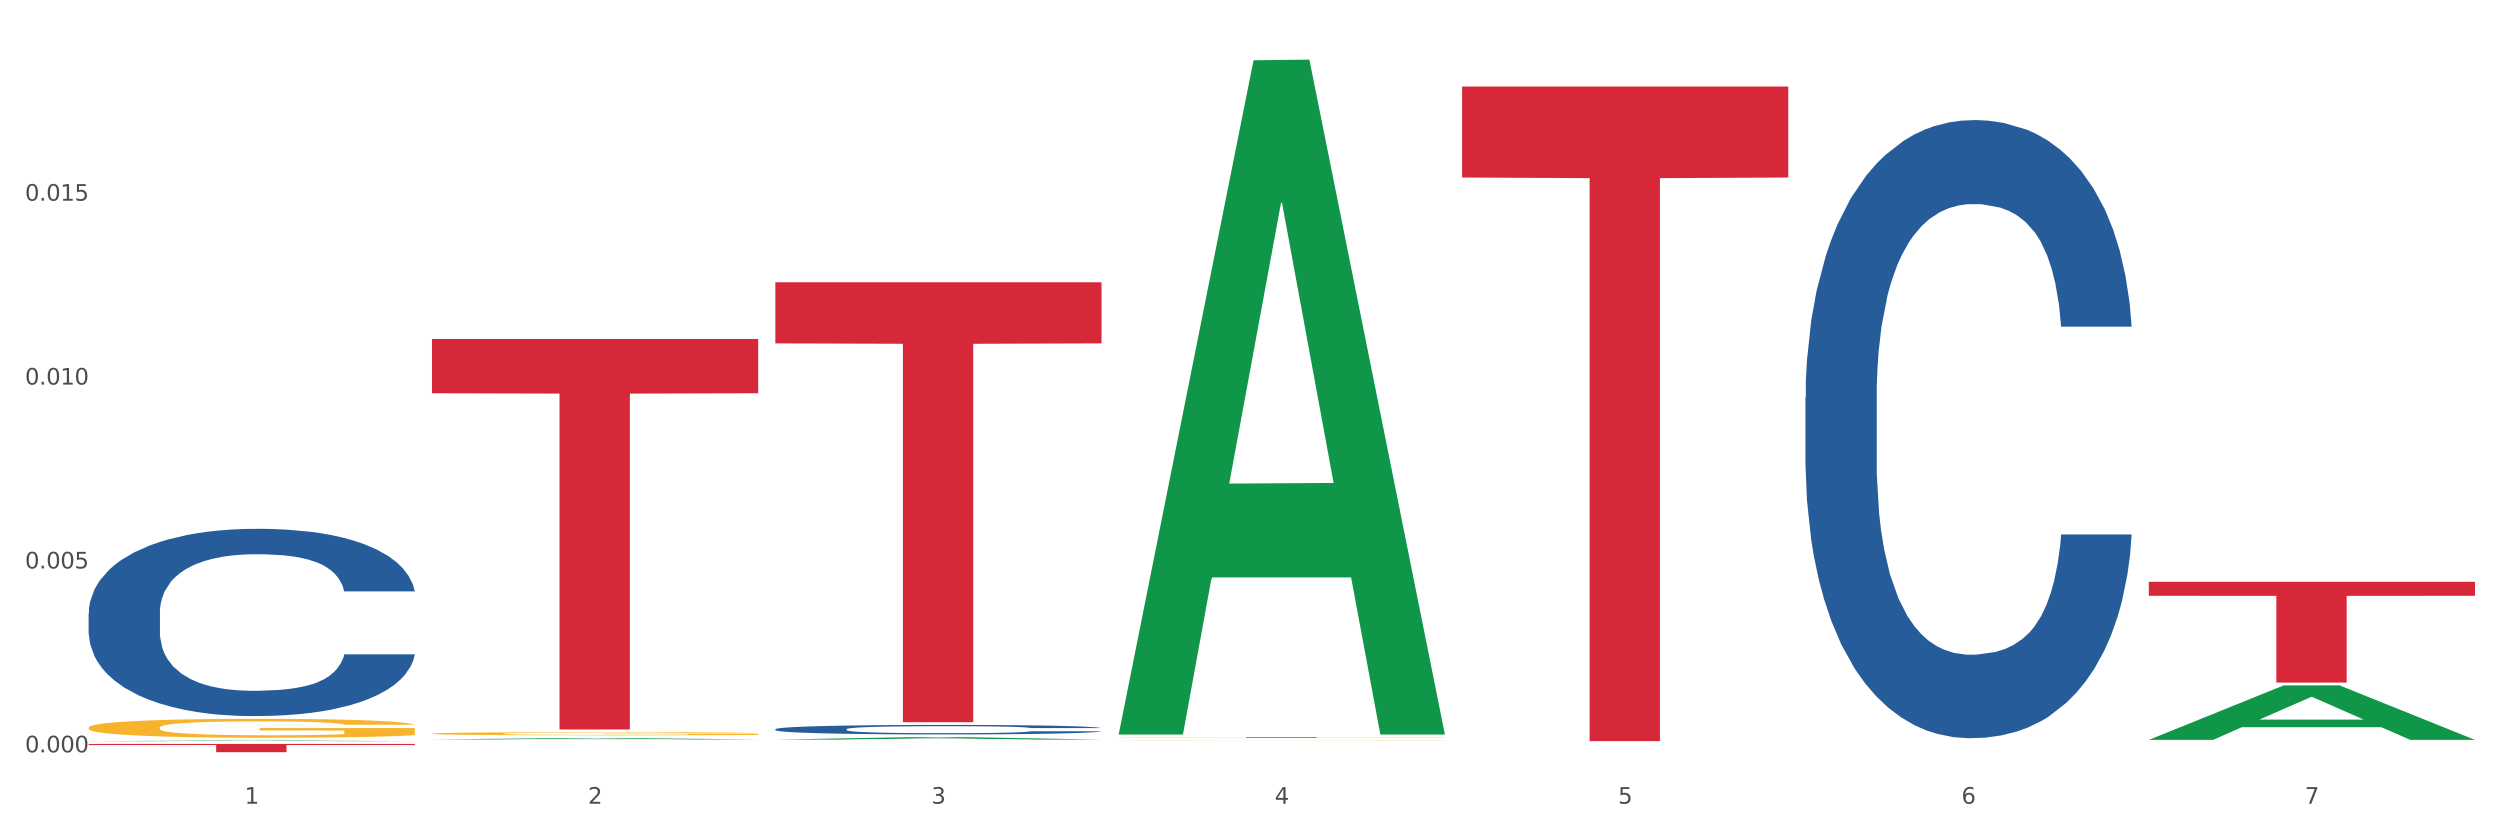 <?xml version="1.0" encoding="utf-8" standalone="no"?>
<!DOCTYPE svg PUBLIC "-//W3C//DTD SVG 1.1//EN"
  "http://www.w3.org/Graphics/SVG/1.1/DTD/svg11.dtd">
<svg xmlns:xlink="http://www.w3.org/1999/xlink" width="1080pt" height="360pt" viewBox="0 0 1080 360" xmlns="http://www.w3.org/2000/svg" version="1.1">
 <rect x="0" y="0" width="1080" height="360" fill="#333333" stroke="none"/>
 <defs>
  <style type="text/css">*{stroke-linejoin: round; stroke-linecap: butt}</style>
 </defs>
 <g id="figure_1">
  <g id="patch_1">
   <path d="M 0 360 
L 1080 360 
L 1080 0 
L 0 0 
z
" style="fill: #ffffff; stroke: #ffffff; stroke-linejoin: miter"/>
  </g>
  <g id="axes_1">
   <g id="matplotlib.axis_1">
    <g id="xtick_1">
     <g id="text_1">
      <!-- 1 -->
      <g style="fill: #4d4d4d" transform="translate(105.687 347.204) scale(0.096 -0.096)">
       <defs>
        <path id="DejaVuSans-31" d="M 794 531 
L 1825 531 
L 1825 4091 
L 703 3866 
L 703 4441 
L 1819 4666 
L 2450 4666 
L 2450 531 
L 3481 531 
L 3481 0 
L 794 0 
L 794 531 
z
" transform="scale(0.016)"/>
       </defs>
       <use xlink:href="#DejaVuSans-31"/>
      </g>
     </g>
    </g>
    <g id="xtick_2">
     <g id="text_2">
      <!-- 2 -->
      <g style="fill: #4d4d4d" transform="translate(254.021 347.204) scale(0.096 -0.096)">
       <defs>
        <path id="DejaVuSans-32" d="M 1228 531 
L 3431 531 
L 3431 0 
L 469 0 
L 469 531 
Q 828 903 1448 1529 
Q 2069 2156 2228 2338 
Q 2531 2678 2651 2914 
Q 2772 3150 2772 3378 
Q 2772 3750 2511 3984 
Q 2250 4219 1831 4219 
Q 1534 4219 1204 4116 
Q 875 4013 500 3803 
L 500 4441 
Q 881 4594 1212 4672 
Q 1544 4750 1819 4750 
Q 2544 4750 2975 4387 
Q 3406 4025 3406 3419 
Q 3406 3131 3298 2873 
Q 3191 2616 2906 2266 
Q 2828 2175 2409 1742 
Q 1991 1309 1228 531 
z
" transform="scale(0.016)"/>
       </defs>
       <use xlink:href="#DejaVuSans-32"/>
      </g>
     </g>
    </g>
    <g id="xtick_3">
     <g id="text_3">
      <!-- 3 -->
      <g style="fill: #4d4d4d" transform="translate(402.354 347.204) scale(0.096 -0.096)">
       <defs>
        <path id="DejaVuSans-33" d="M 2597 2516 
Q 3050 2419 3304 2112 
Q 3559 1806 3559 1356 
Q 3559 666 3084 287 
Q 2609 -91 1734 -91 
Q 1441 -91 1130 -33 
Q 819 25 488 141 
L 488 750 
Q 750 597 1062 519 
Q 1375 441 1716 441 
Q 2309 441 2620 675 
Q 2931 909 2931 1356 
Q 2931 1769 2642 2001 
Q 2353 2234 1838 2234 
L 1294 2234 
L 1294 2753 
L 1863 2753 
Q 2328 2753 2575 2939 
Q 2822 3125 2822 3475 
Q 2822 3834 2567 4026 
Q 2313 4219 1838 4219 
Q 1578 4219 1281 4162 
Q 984 4106 628 3988 
L 628 4550 
Q 988 4650 1302 4700 
Q 1616 4750 1894 4750 
Q 2613 4750 3031 4423 
Q 3450 4097 3450 3541 
Q 3450 3153 3228 2886 
Q 3006 2619 2597 2516 
z
" transform="scale(0.016)"/>
       </defs>
       <use xlink:href="#DejaVuSans-33"/>
      </g>
     </g>
    </g>
    <g id="xtick_4">
     <g id="text_4">
      <!-- 4 -->
      <g style="fill: #4d4d4d" transform="translate(550.688 347.204) scale(0.096 -0.096)">
       <defs>
        <path id="DejaVuSans-34" d="M 2419 4116 
L 825 1625 
L 2419 1625 
L 2419 4116 
z
M 2253 4666 
L 3047 4666 
L 3047 1625 
L 3713 1625 
L 3713 1100 
L 3047 1100 
L 3047 0 
L 2419 0 
L 2419 1100 
L 313 1100 
L 313 1709 
L 2253 4666 
z
" transform="scale(0.016)"/>
       </defs>
       <use xlink:href="#DejaVuSans-34"/>
      </g>
     </g>
    </g>
    <g id="xtick_5">
     <g id="text_5">
      <!-- 5 -->
      <g style="fill: #4d4d4d" transform="translate(699.021 347.204) scale(0.096 -0.096)">
       <defs>
        <path id="DejaVuSans-35" d="M 691 4666 
L 3169 4666 
L 3169 4134 
L 1269 4134 
L 1269 2991 
Q 1406 3038 1543 3061 
Q 1681 3084 1819 3084 
Q 2600 3084 3056 2656 
Q 3513 2228 3513 1497 
Q 3513 744 3044 326 
Q 2575 -91 1722 -91 
Q 1428 -91 1123 -41 
Q 819 9 494 109 
L 494 744 
Q 775 591 1075 516 
Q 1375 441 1709 441 
Q 2250 441 2565 725 
Q 2881 1009 2881 1497 
Q 2881 1984 2565 2268 
Q 2250 2553 1709 2553 
Q 1456 2553 1204 2497 
Q 953 2441 691 2322 
L 691 4666 
z
" transform="scale(0.016)"/>
       </defs>
       <use xlink:href="#DejaVuSans-35"/>
      </g>
     </g>
    </g>
    <g id="xtick_6">
     <g id="text_6">
      <!-- 6 -->
      <g style="fill: #4d4d4d" transform="translate(847.354 347.204) scale(0.096 -0.096)">
       <defs>
        <path id="DejaVuSans-36" d="M 2113 2584 
Q 1688 2584 1439 2293 
Q 1191 2003 1191 1497 
Q 1191 994 1439 701 
Q 1688 409 2113 409 
Q 2538 409 2786 701 
Q 3034 994 3034 1497 
Q 3034 2003 2786 2293 
Q 2538 2584 2113 2584 
z
M 3366 4563 
L 3366 3988 
Q 3128 4100 2886 4159 
Q 2644 4219 2406 4219 
Q 1781 4219 1451 3797 
Q 1122 3375 1075 2522 
Q 1259 2794 1537 2939 
Q 1816 3084 2150 3084 
Q 2853 3084 3261 2657 
Q 3669 2231 3669 1497 
Q 3669 778 3244 343 
Q 2819 -91 2113 -91 
Q 1303 -91 875 529 
Q 447 1150 447 2328 
Q 447 3434 972 4092 
Q 1497 4750 2381 4750 
Q 2619 4750 2861 4703 
Q 3103 4656 3366 4563 
z
" transform="scale(0.016)"/>
       </defs>
       <use xlink:href="#DejaVuSans-36"/>
      </g>
     </g>
    </g>
    <g id="xtick_7">
     <g id="text_7">
      <!-- 7 -->
      <g style="fill: #4d4d4d" transform="translate(995.688 347.204) scale(0.096 -0.096)">
       <defs>
        <path id="DejaVuSans-37" d="M 525 4666 
L 3525 4666 
L 3525 4397 
L 1831 0 
L 1172 0 
L 2766 4134 
L 525 4134 
L 525 4666 
z
" transform="scale(0.016)"/>
       </defs>
       <use xlink:href="#DejaVuSans-37"/>
      </g>
     </g>
    </g>
    <g id="xtick_8"/>
    <g id="xtick_9"/>
    <g id="xtick_10"/>
    <g id="xtick_11"/>
    <g id="xtick_12"/>
    <g id="xtick_13"/>
   </g>
   <g id="matplotlib.axis_2">
    <g id="ytick_1">
     <g id="text_8">
      <!-- 0.000 -->
      <g style="fill: #4d4d4d" transform="translate(10.8 325.016) scale(0.096 -0.096)">
       <defs>
        <path id="DejaVuSans-30" d="M 2034 4250 
Q 1547 4250 1301 3770 
Q 1056 3291 1056 2328 
Q 1056 1369 1301 889 
Q 1547 409 2034 409 
Q 2525 409 2770 889 
Q 3016 1369 3016 2328 
Q 3016 3291 2770 3770 
Q 2525 4250 2034 4250 
z
M 2034 4750 
Q 2819 4750 3233 4129 
Q 3647 3509 3647 2328 
Q 3647 1150 3233 529 
Q 2819 -91 2034 -91 
Q 1250 -91 836 529 
Q 422 1150 422 2328 
Q 422 3509 836 4129 
Q 1250 4750 2034 4750 
z
" transform="scale(0.016)"/>
        <path id="DejaVuSans-2e" d="M 684 794 
L 1344 794 
L 1344 0 
L 684 0 
L 684 794 
z
" transform="scale(0.016)"/>
       </defs>
       <use xlink:href="#DejaVuSans-30"/>
       <use xlink:href="#DejaVuSans-2e" transform="translate(63.623 0)"/>
       <use xlink:href="#DejaVuSans-30" transform="translate(95.41 0)"/>
       <use xlink:href="#DejaVuSans-30" transform="translate(159.033 0)"/>
       <use xlink:href="#DejaVuSans-30" transform="translate(222.656 0)"/>
      </g>
     </g>
    </g>
    <g id="ytick_2">
     <g id="text_9">
      <!-- 0.005 -->
      <g style="fill: #4d4d4d" transform="translate(10.8 245.579) scale(0.096 -0.096)">
       <use xlink:href="#DejaVuSans-30"/>
       <use xlink:href="#DejaVuSans-2e" transform="translate(63.623 0)"/>
       <use xlink:href="#DejaVuSans-30" transform="translate(95.41 0)"/>
       <use xlink:href="#DejaVuSans-30" transform="translate(159.033 0)"/>
       <use xlink:href="#DejaVuSans-35" transform="translate(222.656 0)"/>
      </g>
     </g>
    </g>
    <g id="ytick_3">
     <g id="text_10">
      <!-- 0.010 -->
      <g style="fill: #4d4d4d" transform="translate(10.8 166.142) scale(0.096 -0.096)">
       <use xlink:href="#DejaVuSans-30"/>
       <use xlink:href="#DejaVuSans-2e" transform="translate(63.623 0)"/>
       <use xlink:href="#DejaVuSans-30" transform="translate(95.41 0)"/>
       <use xlink:href="#DejaVuSans-31" transform="translate(159.033 0)"/>
       <use xlink:href="#DejaVuSans-30" transform="translate(222.656 0)"/>
      </g>
     </g>
    </g>
    <g id="ytick_4">
     <g id="text_11">
      <!-- 0.015 -->
      <g style="fill: #4d4d4d" transform="translate(10.8 86.705) scale(0.096 -0.096)">
       <use xlink:href="#DejaVuSans-30"/>
       <use xlink:href="#DejaVuSans-2e" transform="translate(63.623 0)"/>
       <use xlink:href="#DejaVuSans-30" transform="translate(95.41 0)"/>
       <use xlink:href="#DejaVuSans-31" transform="translate(159.033 0)"/>
       <use xlink:href="#DejaVuSans-35" transform="translate(222.656 0)"/>
      </g>
     </g>
    </g>
    <g id="ytick_5"/>
    <g id="ytick_6"/>
    <g id="ytick_7"/>
    <g id="ytick_8"/>
   </g>
   <g id="PolyCollection_1">
    <path d="M 38.283 320.186 
L 38.428 320.186 
L 96.538 319.909 
L 120.654 319.909 
L 179.2 320.187 
L 151.307 320.187 
L 138.668 320.122 
L 78.669 320.122 
L 78.234 320.123 
L 66.031 320.187 
L 38.283 320.187 
L 38.283 320.186 
L 86.224 320.083 
L 131.114 320.083 
L 108.887 319.968 
L 108.596 319.967 
L 108.306 319.968 
L 86.078 320.083 
L 86.224 320.083 
L 38.283 320.186 
z
" clip-path="url(#p59916ac8cc)" style="fill: #109648"/>
    <path d="M 928.283 251.33 
L 1069.2 251.33 
L 1069.2 257.383 
L 1013.768 257.424 
L 1013.768 294.889 
L 983.381 294.889 
L 983.381 257.424 
L 928.283 257.383 
L 928.283 251.371 
L 928.283 251.33 
z
" clip-path="url(#p59916ac8cc)" style="fill: #d62839"/>
    <path d="M 631.617 37.394 
L 772.533 37.394 
L 772.533 76.69 
L 717.102 76.956 
L 717.102 320.166 
L 686.714 320.166 
L 686.714 76.956 
L 631.617 76.69 
L 631.617 37.66 
L 631.617 37.394 
z
" clip-path="url(#p59916ac8cc)" style="fill: #d62839"/>
    <path d="M 483.283 318.506 
L 624.2 318.506 
L 624.2 318.55 
L 568.768 318.55 
L 568.768 318.823 
L 538.381 318.823 
L 538.381 318.55 
L 483.283 318.55 
L 483.283 318.506 
L 483.283 318.506 
z
" clip-path="url(#p59916ac8cc)" style="fill: #d62839"/>
    <path d="M 38.283 264.795 
L 38.45 264.721 
L 38.45 262.652 
L 38.949 259.844 
L 40.782 254.671 
L 43.113 250.754 
L 47.111 246.173 
L 49.277 244.252 
L 52.108 242.109 
L 57.938 238.635 
L 64.601 235.68 
L 69.265 234.054 
L 72.763 233.019 
L 80.591 231.172 
L 85.089 230.359 
L 89.753 229.694 
L 93.75 229.251 
L 100.413 228.733 
L 105.743 228.512 
L 111.906 228.438 
L 117.07 228.512 
L 123.899 228.807 
L 133.893 229.694 
L 137.724 230.211 
L 142.888 231.098 
L 148.218 232.28 
L 152.549 233.463 
L 157.546 235.162 
L 162.709 237.379 
L 167.707 240.187 
L 171.204 242.774 
L 174.036 245.508 
L 176.535 248.833 
L 178.367 252.454 
L 179.2 255.484 
L 148.718 255.484 
L 147.885 252.75 
L 146.219 249.794 
L 144.554 247.799 
L 142.721 246.173 
L 139.89 244.325 
L 137.391 243.143 
L 133.227 241.739 
L 129.396 240.852 
L 126.231 240.335 
L 122.4 239.892 
L 114.238 239.448 
L 108.408 239.448 
L 104.744 239.596 
L 100.246 239.966 
L 96.415 240.483 
L 91.918 241.37 
L 88.42 242.33 
L 84.922 243.587 
L 82.923 244.473 
L 79.925 246.099 
L 77.926 247.429 
L 75.261 249.72 
L 73.762 251.346 
L 71.097 255.558 
L 69.931 258.661 
L 69.431 260.804 
L 69.098 263.169 
L 69.098 274.697 
L 70.098 279.87 
L 70.93 282.086 
L 72.263 284.599 
L 74.761 287.85 
L 78.426 291.028 
L 82.257 293.319 
L 85.422 294.723 
L 88.42 295.757 
L 91.418 296.57 
L 95.083 297.309 
L 98.081 297.752 
L 102.578 298.196 
L 107.909 298.417 
L 112.073 298.417 
L 120.568 298.048 
L 124.399 297.679 
L 128.063 297.161 
L 132.061 296.348 
L 135.226 295.462 
L 137.058 294.797 
L 140.056 293.393 
L 142.388 291.915 
L 144.387 290.215 
L 145.72 288.737 
L 147.219 286.52 
L 148.385 284.008 
L 148.718 282.678 
L 179.2 282.678 
L 178.533 285.338 
L 177.367 287.924 
L 175.036 291.397 
L 173.203 293.393 
L 170.372 295.831 
L 167.373 297.9 
L 163.209 300.191 
L 159.378 301.891 
L 155.38 303.369 
L 151.05 304.699 
L 143.221 306.546 
L 140.389 307.063 
L 134.393 307.95 
L 129.729 308.467 
L 122.9 308.985 
L 115.904 309.28 
L 108.575 309.354 
L 102.079 309.206 
L 94.916 308.763 
L 90.419 308.32 
L 85.422 307.654 
L 79.592 306.62 
L 74.095 305.364 
L 68.932 303.886 
L 64.101 302.186 
L 59.604 300.265 
L 53.774 297.087 
L 49.443 293.984 
L 46.278 291.102 
L 44.113 288.663 
L 41.948 285.56 
L 40.782 283.417 
L 38.949 278.244 
L 38.283 273.441 
L 38.283 264.795 
z
" clip-path="url(#p59916ac8cc)" style="fill: #255c99"/>
    <path d="M 334.95 315.008 
L 335.116 315.005 
L 335.116 314.899 
L 335.616 314.757 
L 337.448 314.494 
L 339.78 314.295 
L 343.778 314.062 
L 345.943 313.964 
L 348.775 313.855 
L 354.605 313.679 
L 361.268 313.528 
L 365.931 313.446 
L 369.429 313.393 
L 377.258 313.299 
L 381.755 313.258 
L 386.419 313.224 
L 390.417 313.201 
L 397.08 313.175 
L 402.41 313.164 
L 408.573 313.16 
L 413.737 313.164 
L 420.566 313.179 
L 430.56 313.224 
L 434.391 313.25 
L 439.555 313.295 
L 444.885 313.356 
L 449.216 313.416 
L 454.213 313.502 
L 459.376 313.615 
L 464.373 313.757 
L 467.871 313.889 
L 470.703 314.028 
L 473.201 314.197 
L 475.034 314.381 
L 475.866 314.535 
L 445.384 314.535 
L 444.552 314.396 
L 442.886 314.246 
L 441.22 314.144 
L 439.388 314.062 
L 436.556 313.968 
L 434.058 313.908 
L 429.894 313.836 
L 426.063 313.791 
L 422.898 313.765 
L 419.067 313.742 
L 410.905 313.72 
L 405.075 313.72 
L 401.41 313.727 
L 396.913 313.746 
L 393.082 313.772 
L 388.585 313.818 
L 385.087 313.866 
L 381.589 313.93 
L 379.59 313.975 
L 376.592 314.058 
L 374.593 314.126 
L 371.928 314.242 
L 370.429 314.325 
L 367.764 314.539 
L 366.598 314.697 
L 366.098 314.806 
L 365.765 314.926 
L 365.765 315.512 
L 366.764 315.775 
L 367.597 315.887 
L 368.93 316.015 
L 371.428 316.18 
L 375.093 316.342 
L 378.924 316.458 
L 382.089 316.53 
L 385.087 316.582 
L 388.085 316.624 
L 391.75 316.661 
L 394.748 316.684 
L 399.245 316.706 
L 404.575 316.718 
L 408.739 316.718 
L 417.234 316.699 
L 421.066 316.68 
L 424.73 316.654 
L 428.728 316.612 
L 431.892 316.567 
L 433.725 316.534 
L 436.723 316.462 
L 439.055 316.387 
L 441.054 316.301 
L 442.386 316.225 
L 443.885 316.113 
L 445.051 315.985 
L 445.384 315.917 
L 475.866 315.917 
L 475.2 316.053 
L 474.034 316.184 
L 471.702 316.361 
L 469.87 316.462 
L 467.038 316.586 
L 464.04 316.691 
L 459.876 316.808 
L 456.045 316.894 
L 452.047 316.969 
L 447.716 317.037 
L 439.888 317.131 
L 437.056 317.157 
L 431.06 317.202 
L 426.396 317.228 
L 419.566 317.255 
L 412.571 317.27 
L 405.242 317.274 
L 398.745 317.266 
L 391.583 317.243 
L 387.086 317.221 
L 382.089 317.187 
L 376.259 317.135 
L 370.762 317.071 
L 365.598 316.996 
L 360.768 316.909 
L 356.27 316.811 
L 350.441 316.65 
L 346.11 316.492 
L 342.945 316.346 
L 340.78 316.222 
L 338.614 316.064 
L 337.448 315.955 
L 335.616 315.692 
L 334.95 315.448 
L 334.95 315.008 
z
" clip-path="url(#p59916ac8cc)" style="fill: #255c99"/>
    <path d="M 779.95 171.857 
L 780.116 171.613 
L 780.116 164.784 
L 780.616 155.517 
L 782.448 138.445 
L 784.78 125.519 
L 788.778 110.398 
L 790.943 104.057 
L 793.775 96.984 
L 799.605 85.522 
L 806.268 75.766 
L 810.932 70.401 
L 814.43 66.986 
L 822.258 60.889 
L 826.756 58.207 
L 831.419 56.012 
L 835.417 54.548 
L 842.08 52.841 
L 847.41 52.109 
L 853.573 51.866 
L 858.737 52.109 
L 865.566 53.085 
L 875.56 56.012 
L 879.391 57.719 
L 884.555 60.645 
L 889.885 64.548 
L 894.216 68.45 
L 899.213 74.059 
L 904.376 81.376 
L 909.373 90.643 
L 912.871 99.179 
L 915.703 108.203 
L 918.202 119.178 
L 920.034 131.128 
L 920.867 141.127 
L 890.385 141.127 
L 889.552 132.104 
L 887.886 122.348 
L 886.22 115.763 
L 884.388 110.398 
L 881.557 104.301 
L 879.058 100.399 
L 874.894 95.765 
L 871.063 92.838 
L 867.898 91.131 
L 864.067 89.668 
L 855.905 88.204 
L 850.075 88.204 
L 846.411 88.692 
L 841.913 89.912 
L 838.082 91.619 
L 833.585 94.545 
L 830.087 97.716 
L 826.589 101.862 
L 824.59 104.789 
L 821.592 110.154 
L 819.593 114.544 
L 816.928 122.104 
L 815.429 127.47 
L 812.764 141.371 
L 811.598 151.614 
L 811.098 158.687 
L 810.765 166.491 
L 810.765 204.537 
L 811.764 221.609 
L 812.597 228.926 
L 813.93 237.218 
L 816.428 247.949 
L 820.093 258.436 
L 823.924 265.996 
L 827.089 270.63 
L 830.087 274.045 
L 833.085 276.727 
L 836.75 279.166 
L 839.748 280.63 
L 844.245 282.093 
L 849.575 282.824 
L 853.74 282.824 
L 862.235 281.605 
L 866.066 280.386 
L 869.73 278.678 
L 873.728 275.996 
L 876.893 273.069 
L 878.725 270.874 
L 881.723 266.24 
L 884.055 261.363 
L 886.054 255.753 
L 887.386 250.876 
L 888.886 243.559 
L 890.051 235.267 
L 890.385 230.877 
L 920.867 230.877 
L 920.2 239.657 
L 919.034 248.193 
L 916.702 259.655 
L 914.87 266.24 
L 912.039 274.289 
L 909.04 281.117 
L 904.876 288.678 
L 901.045 294.287 
L 897.047 299.165 
L 892.717 303.555 
L 884.888 309.652 
L 882.056 311.359 
L 876.06 314.286 
L 871.396 315.993 
L 864.567 317.7 
L 857.571 318.676 
L 850.242 318.919 
L 843.746 318.432 
L 836.583 316.968 
L 832.086 315.505 
L 827.089 313.31 
L 821.259 309.896 
L 815.762 305.75 
L 810.598 300.872 
L 805.768 295.263 
L 801.271 288.922 
L 795.441 278.435 
L 791.11 268.191 
L 787.945 258.68 
L 785.78 250.632 
L 783.614 240.389 
L 782.448 233.316 
L 780.616 216.244 
L 779.95 200.391 
L 779.95 171.857 
z
" clip-path="url(#p59916ac8cc)" style="fill: #255c99"/>
    <path d="M 38.283 314.321 
L 38.449 314.314 
L 38.449 314.044 
L 38.782 313.812 
L 40.446 313.252 
L 42.941 312.788 
L 44.771 312.541 
L 46.602 312.339 
L 48.764 312.137 
L 51.426 311.928 
L 56.251 311.621 
L 59.246 311.464 
L 62.906 311.299 
L 69.561 311.06 
L 74.386 310.925 
L 79.377 310.813 
L 87.529 310.679 
L 92.853 310.619 
L 98.51 310.574 
L 105.331 310.544 
L 110.488 310.537 
L 121.802 310.559 
L 131.451 310.626 
L 136.109 310.679 
L 142.099 310.768 
L 145.26 310.828 
L 150.417 310.948 
L 155.741 311.105 
L 159.401 311.24 
L 164.892 311.494 
L 169.051 311.748 
L 172.878 312.062 
L 174.874 312.279 
L 176.371 312.481 
L 177.702 312.713 
L 179.033 313.079 
L 149.086 313.079 
L 147.922 312.818 
L 146.092 312.571 
L 143.43 312.332 
L 141.101 312.182 
L 137.108 311.995 
L 133.448 311.875 
L 129.621 311.786 
L 124.963 311.711 
L 121.302 311.673 
L 116.145 311.643 
L 105.996 311.651 
L 99.175 311.711 
L 94.517 311.786 
L 91.522 311.853 
L 88.86 311.928 
L 85.865 312.032 
L 82.371 312.189 
L 79.876 312.332 
L 77.38 312.511 
L 75.384 312.691 
L 73.554 312.9 
L 72.056 313.124 
L 70.892 313.356 
L 69.894 313.64 
L 69.062 314.112 
L 69.062 315.136 
L 69.394 315.368 
L 70.226 315.675 
L 71.225 315.907 
L 72.888 316.183 
L 74.386 316.37 
L 77.214 316.64 
L 80.375 316.864 
L 82.871 317.006 
L 85.366 317.126 
L 89.692 317.29 
L 94.517 317.425 
L 98.676 317.507 
L 104.333 317.582 
L 108.159 317.612 
L 111.486 317.627 
L 119.639 317.627 
L 125.462 317.604 
L 131.95 317.552 
L 136.941 317.485 
L 141.101 317.403 
L 145.759 317.268 
L 148.754 317.141 
L 148.754 315.578 
L 112.152 315.57 
L 112.152 314.53 
L 179.2 314.53 
L 179.2 317.582 
L 176.371 317.739 
L 173.21 317.881 
L 169.883 318.008 
L 164.892 318.165 
L 158.902 318.315 
L 153.578 318.42 
L 147.922 318.509 
L 141.267 318.592 
L 132.616 318.667 
L 127.292 318.696 
L 120.637 318.719 
L 112.817 318.726 
L 105.996 318.711 
L 99.341 318.674 
L 92.354 318.607 
L 85.533 318.509 
L 80.375 318.412 
L 75.217 318.293 
L 69.727 318.135 
L 65.402 317.986 
L 62.074 317.851 
L 58.414 317.679 
L 54.421 317.455 
L 51.426 317.253 
L 48.764 317.044 
L 45.936 316.774 
L 43.94 316.542 
L 41.943 316.251 
L 40.779 316.034 
L 39.448 315.697 
L 38.449 315.226 
L 38.283 314.321 
z
" clip-path="url(#p59916ac8cc)" style="fill: #f7b32b"/>
    <path d="M 334.95 121.928 
L 475.866 121.928 
L 475.866 148.338 
L 420.435 148.517 
L 420.435 311.978 
L 390.048 311.978 
L 390.048 148.517 
L 334.95 148.338 
L 334.95 122.106 
L 334.95 121.928 
z
" clip-path="url(#p59916ac8cc)" style="fill: #d62839"/>
    <path d="M 38.283 321.369 
L 179.2 321.369 
L 179.2 321.867 
L 123.768 321.87 
L 123.768 324.95 
L 93.381 324.95 
L 93.381 321.87 
L 38.283 321.867 
L 38.283 321.372 
L 38.283 321.369 
z
" clip-path="url(#p59916ac8cc)" style="fill: #d62839"/>
    <path d="M 483.283 320.061 
L 483.45 320.06 
L 483.45 320.056 
L 483.782 320.053 
L 485.446 320.045 
L 487.942 320.038 
L 489.772 320.034 
L 491.602 320.031 
L 493.765 320.029 
L 496.426 320.025 
L 501.251 320.021 
L 504.246 320.019 
L 507.906 320.016 
L 514.561 320.013 
L 519.386 320.011 
L 524.377 320.009 
L 532.529 320.007 
L 537.853 320.006 
L 543.51 320.006 
L 550.331 320.005 
L 555.488 320.005 
L 566.802 320.005 
L 576.451 320.006 
L 581.11 320.007 
L 587.099 320.008 
L 590.26 320.009 
L 595.418 320.011 
L 600.741 320.013 
L 604.402 320.015 
L 609.892 320.019 
L 614.051 320.023 
L 617.878 320.027 
L 619.874 320.031 
L 621.372 320.034 
L 622.703 320.037 
L 624.033 320.042 
L 594.087 320.042 
L 592.922 320.038 
L 591.092 320.035 
L 588.43 320.031 
L 586.101 320.029 
L 582.108 320.026 
L 578.448 320.025 
L 574.621 320.023 
L 569.963 320.022 
L 566.303 320.022 
L 561.145 320.021 
L 550.996 320.021 
L 544.175 320.022 
L 539.517 320.023 
L 536.522 320.024 
L 533.86 320.025 
L 530.865 320.027 
L 527.372 320.029 
L 524.876 320.031 
L 522.38 320.034 
L 520.384 320.037 
L 518.554 320.04 
L 517.057 320.043 
L 515.892 320.046 
L 514.894 320.051 
L 514.062 320.057 
L 514.062 320.073 
L 514.395 320.076 
L 515.226 320.08 
L 516.225 320.084 
L 517.888 320.088 
L 519.386 320.091 
L 522.214 320.095 
L 525.375 320.098 
L 527.871 320.1 
L 530.366 320.102 
L 534.692 320.104 
L 539.517 320.106 
L 543.676 320.107 
L 549.333 320.108 
L 553.159 320.109 
L 556.487 320.109 
L 564.639 320.109 
L 570.462 320.109 
L 576.95 320.108 
L 581.941 320.107 
L 586.101 320.106 
L 590.759 320.104 
L 593.754 320.102 
L 593.754 320.079 
L 557.152 320.079 
L 557.152 320.064 
L 624.2 320.064 
L 624.2 320.108 
L 621.372 320.111 
L 618.21 320.113 
L 614.883 320.115 
L 609.892 320.117 
L 603.903 320.119 
L 598.579 320.121 
L 592.922 320.122 
L 586.267 320.123 
L 577.616 320.124 
L 572.292 320.125 
L 565.637 320.125 
L 557.818 320.125 
L 550.996 320.125 
L 544.342 320.124 
L 537.354 320.123 
L 530.533 320.122 
L 525.375 320.121 
L 520.218 320.119 
L 514.727 320.116 
L 510.402 320.114 
L 507.074 320.112 
L 503.414 320.11 
L 499.421 320.107 
L 496.426 320.104 
L 493.765 320.1 
L 490.936 320.097 
L 488.94 320.093 
L 486.943 320.089 
L 485.779 320.086 
L 484.448 320.081 
L 483.45 320.074 
L 483.283 320.061 
z
" clip-path="url(#p59916ac8cc)" style="fill: #f7b32b"/>
    <path d="M 186.616 316.931 
L 186.783 316.929 
L 186.783 316.885 
L 187.115 316.847 
L 188.779 316.756 
L 191.275 316.68 
L 193.105 316.639 
L 194.935 316.606 
L 197.098 316.573 
L 199.76 316.539 
L 204.585 316.489 
L 207.579 316.463 
L 211.239 316.436 
L 217.894 316.397 
L 222.719 316.375 
L 227.71 316.356 
L 235.862 316.334 
L 241.186 316.325 
L 246.843 316.317 
L 253.664 316.312 
L 258.822 316.311 
L 270.135 316.315 
L 279.784 316.326 
L 284.443 316.334 
L 290.432 316.349 
L 293.593 316.359 
L 298.751 316.378 
L 304.075 316.404 
L 307.735 316.426 
L 313.225 316.468 
L 317.384 316.509 
L 321.211 316.561 
L 323.207 316.596 
L 324.705 316.629 
L 326.036 316.667 
L 327.367 316.727 
L 297.42 316.727 
L 296.255 316.685 
L 294.425 316.644 
L 291.763 316.605 
L 289.434 316.58 
L 285.441 316.55 
L 281.781 316.53 
L 277.954 316.516 
L 273.296 316.503 
L 269.636 316.497 
L 264.478 316.492 
L 254.33 316.494 
L 247.508 316.503 
L 242.85 316.516 
L 239.855 316.527 
L 237.193 316.539 
L 234.199 316.556 
L 230.705 316.582 
L 228.209 316.605 
L 225.714 316.634 
L 223.717 316.664 
L 221.887 316.698 
L 220.39 316.735 
L 219.225 316.773 
L 218.227 316.819 
L 217.395 316.896 
L 217.395 317.064 
L 217.728 317.102 
L 218.56 317.152 
L 219.558 317.19 
L 221.222 317.235 
L 222.719 317.266 
L 225.547 317.31 
L 228.708 317.347 
L 231.204 317.37 
L 233.7 317.39 
L 238.025 317.417 
L 242.85 317.439 
L 247.009 317.452 
L 252.666 317.464 
L 256.492 317.469 
L 259.82 317.472 
L 267.972 317.472 
L 273.795 317.468 
L 280.284 317.459 
L 285.275 317.448 
L 289.434 317.435 
L 294.092 317.413 
L 297.087 317.392 
L 297.087 317.136 
L 260.485 317.135 
L 260.485 316.965 
L 327.533 316.965 
L 327.533 317.464 
L 324.705 317.49 
L 321.544 317.513 
L 318.216 317.534 
L 313.225 317.56 
L 307.236 317.584 
L 301.912 317.601 
L 296.255 317.616 
L 289.6 317.63 
L 280.949 317.642 
L 275.625 317.647 
L 268.97 317.65 
L 261.151 317.652 
L 254.33 317.649 
L 247.675 317.643 
L 240.687 317.632 
L 233.866 317.616 
L 228.708 317.6 
L 223.551 317.581 
L 218.061 317.555 
L 213.735 317.53 
L 210.408 317.508 
L 206.747 317.48 
L 202.754 317.443 
L 199.76 317.41 
L 197.098 317.376 
L 194.269 317.332 
L 192.273 317.294 
L 190.277 317.246 
L 189.112 317.211 
L 187.781 317.156 
L 186.783 317.079 
L 186.616 316.931 
z
" clip-path="url(#p59916ac8cc)" style="fill: #f7b32b"/>
    <path d="M 186.616 146.439 
L 327.533 146.439 
L 327.533 169.882 
L 272.101 170.04 
L 272.101 315.129 
L 241.714 315.129 
L 241.714 170.04 
L 186.616 169.882 
L 186.616 146.598 
L 186.616 146.439 
z
" clip-path="url(#p59916ac8cc)" style="fill: #d62839"/>
    <path d="M 928.283 319.592 
L 928.429 319.57 
L 986.539 296.093 
L 1010.654 296.071 
L 1069.2 319.636 
L 1041.307 319.636 
L 1028.668 314.149 
L 968.67 314.149 
L 968.234 314.237 
L 956.031 319.636 
L 928.283 319.636 
L 928.283 319.592 
L 976.224 310.874 
L 1021.114 310.852 
L 998.887 301.094 
L 998.596 301.05 
L 998.306 301.116 
L 976.079 310.852 
L 976.224 310.874 
L 928.283 319.592 
z
" clip-path="url(#p59916ac8cc)" style="fill: #109648"/>
    <path d="M 483.283 316.776 
L 483.428 316.502 
L 541.538 26.033 
L 565.654 25.759 
L 624.2 317.323 
L 596.307 317.323 
L 583.668 249.429 
L 523.67 249.429 
L 523.234 250.524 
L 511.031 317.323 
L 483.283 317.323 
L 483.283 316.776 
L 531.224 208.911 
L 576.114 208.637 
L 553.887 87.905 
L 553.596 87.357 
L 553.306 88.179 
L 531.079 208.637 
L 531.224 208.911 
L 483.283 316.776 
z
" clip-path="url(#p59916ac8cc)" style="fill: #109648"/>
    <path d="M 334.95 319.503 
L 335.095 319.502 
L 393.205 318.457 
L 417.321 318.456 
L 475.866 319.505 
L 447.974 319.505 
L 435.335 319.26 
L 375.336 319.26 
L 374.9 319.264 
L 362.697 319.505 
L 334.95 319.505 
L 334.95 319.503 
L 382.89 319.115 
L 427.78 319.114 
L 405.553 318.68 
L 405.263 318.678 
L 404.972 318.68 
L 382.745 319.114 
L 382.89 319.115 
L 334.95 319.503 
z
" clip-path="url(#p59916ac8cc)" style="fill: #109648"/>
    <path d="M 186.616 319.439 
L 186.762 319.439 
L 244.872 318.835 
L 268.987 318.834 
L 327.533 319.44 
L 299.64 319.44 
L 287.001 319.299 
L 227.003 319.299 
L 226.567 319.301 
L 214.364 319.44 
L 186.616 319.44 
L 186.616 319.439 
L 234.557 319.215 
L 279.447 319.214 
L 257.22 318.963 
L 256.929 318.962 
L 256.639 318.964 
L 234.412 319.214 
L 234.557 319.215 
L 186.616 319.439 
z
" clip-path="url(#p59916ac8cc)" style="fill: #109648"/>
   </g>
  </g>
 </g>
 <defs>
  <clipPath id="p59916ac8cc">
   <rect x="38.283" y="10.8" width="1030.917" height="329.109"/>
  </clipPath>
 </defs>
</svg>
